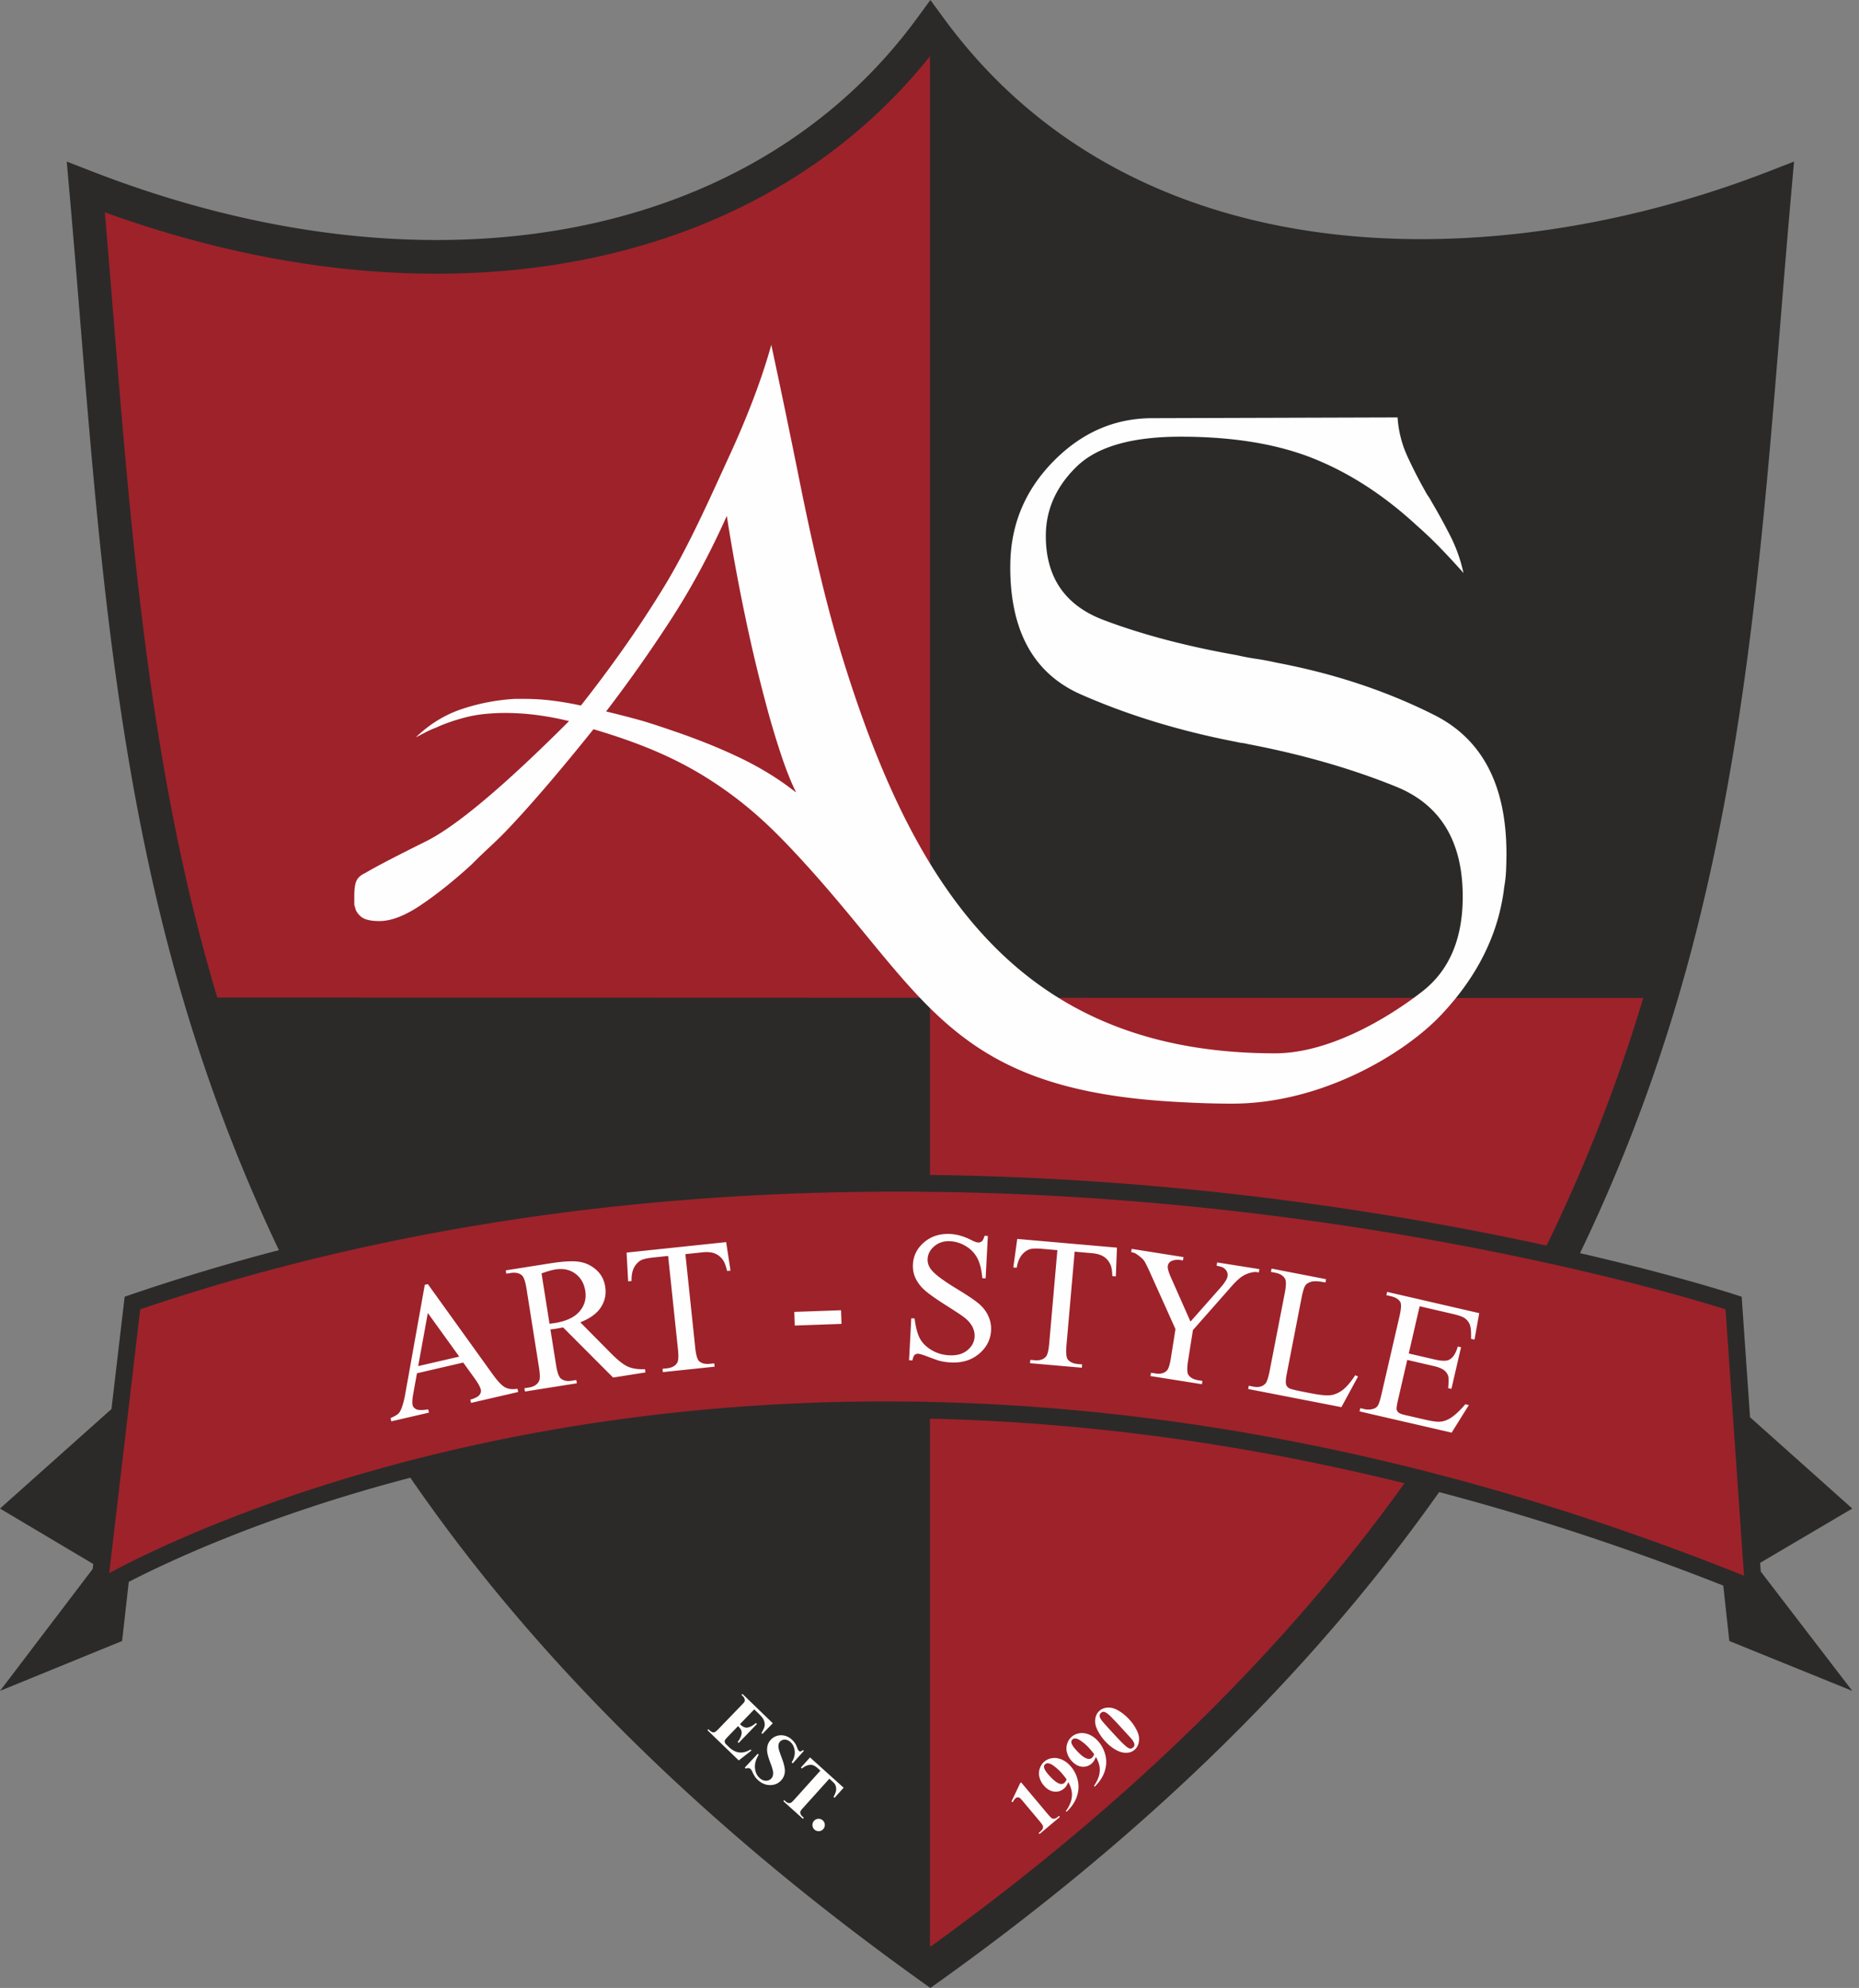 <svg xmlns="http://www.w3.org/2000/svg" width="159" height="170" fill="none"><rect width="100%" height="100%" fill="#808080" stroke="none"/><path fill="#2B2A29" d="M43.788 137.742a145.046 145.046 0 0 1-8.692-11.376c-12.12 3.174-20.391 7.005-24.084 8.907l-.568 5.056L0 144.596l7.927-10.427.05-.424L0 129.003l9.534-8.51 1.075-9.15.053-.454.433-.149a178.15 178.15 0 0 1 12.761-3.833c-3.873-8.131-6.986-16.652-9.341-25.534-4.718-17.8-6.187-35.886-7.66-54.015-.299-3.68-.598-7.365-.942-11.232l-.205-2.31 2.169.843c14.492 5.628 28.666 7.137 40.97 4.827 12.208-2.293 22.577-8.358 29.567-17.9L79.576 0l1.162 1.586c7.46 10.183 17.853 15.691 29.162 17.816 13.613 2.557 28.558.235 41.375-4.742l2.169-.842-.206 2.309a1391.57 1391.57 0 0 0-.942 11.238c-1.471 18.119-2.94 36.195-7.654 53.985-2.427 9.164-5.617 17.747-9.504 25.812 8.41 1.944 13.305 3.558 13.358 3.576l.47.152.034.487.681 9.819 8.745 7.807-7.883 4.645.051.737 7.832 10.21-10.518-4.266-.516-4.738c-8.391-3.309-16.501-5.94-24.301-7.995a149.611 149.611 0 0 1-2.613 3.583c-10.896 14.485-24.442 27.042-40.067 38.223l-.836.598-.834-.598c-7.243-5.183-13.716-10.418-19.504-15.691-5.8-5.283-10.921-10.612-15.449-15.97v.001Z"/><path fill="#9E222A" fill-rule="evenodd" d="m140.547 85.341-61.007-.017V4.814a.01.01 0 0 1-.003-.003c-7.4 9.28-17.928 15.203-30.195 17.507-12.203 2.292-26.126.994-40.376-4.162.252 2.931.497 5.954.742 8.977 1.466 18.038 2.928 36.035 7.559 53.506.416 1.566.854 3.121 1.317 4.664l60.955.02v15.154c21.612.248 40.292 3.321 52.739 6.039a140.395 140.395 0 0 0 8.269-21.176v.001ZM11.992 111.965l-2.65 22.559c8.716-4.692 62.766-30.678 139.822.223l-1.579-22.784c-6.148-1.937-71.842-21.64-135.594.003v-.001Zm67.547 9.352v45.09c.022.015.043.032.066.047 15.043-10.866 28.09-23.03 38.601-37.002.649-.863 1.289-1.734 1.919-2.61-14.734-3.646-28.332-5.25-40.585-5.525h-.001Z" clip-rule="evenodd"/><path fill="#FEFEFE" fill-rule="evenodd" d="M68.053 67.68c-.38-.76-.781-1.762-1.203-3.008a72.55 72.55 0 0 1-1.267-4.212 137.462 137.462 0 0 1-1.837-7.695 170.166 170.166 0 0 1-1.583-8.646c-1.436 3.209-3.03 6.165-4.782 8.867a122.15 122.15 0 0 1-5.542 7.855c.886.21 1.794.443 2.723.696.93.254 1.85.57 2.787.887 1.935.654 3.853 1.393 5.732 2.28 1.88.886 3.536 1.9 4.972 3.04v-.064ZM86.41 48.427c0-3.462 1.214-6.44 3.642-8.93 2.428-2.492 5.268-3.737 8.518-3.737l20.965-.064a9.446 9.446 0 0 0 .823 3.294 39.772 39.772 0 0 0 1.521 2.977c.084.168.18.327.285.475.105.148.2.306.285.476.549.928 1.077 1.889 1.583 2.881.507.992.887 2.059 1.14 3.199a67.794 67.794 0 0 0-1.995-2.154 33.559 33.559 0 0 0-1.996-1.9c-2.786-2.576-5.731-4.486-8.835-5.733-3.104-1.245-6.893-1.868-11.37-1.868-4.18 0-7.146.854-8.899 2.565-1.752 1.71-2.628 3.684-2.628 5.922 0 3.547 1.647 5.943 4.94 7.189 3.294 1.245 7.094 2.248 11.401 3.009.549.127 1.108.232 1.679.316.57.085 1.129.19 1.678.317 4.941.93 9.459 2.429 13.555 4.497 4.095 2.069 6.144 6.017 6.144 11.844 0 .464-.011.94-.032 1.425-.021.485-.074.961-.158 1.425-.465 3.97-2.259 7.611-5.384 10.926-3.124 3.315-10.202 7.6-17.888 7.6-1.351 0-2.787-.041-4.307-.126-20.176-.973-21.84-9.333-33.147-21.403-1.878-2.005-3.846-3.927-6.697-5.827-2.85-1.9-5.912-3.311-10.473-4.663-2.745 3.421-5.088 6.165-7.03 8.235a32.496 32.496 0 0 1-1.71 1.71 61.346 61.346 0 0 0-1.71 1.647c-1.478 1.35-2.904 2.492-4.276 3.42-1.372.929-2.565 1.394-3.578 1.394-.76 0-1.288-.127-1.583-.38-.296-.253-.465-.528-.507-.823a.56.56 0 0 1-.063-.254v-.696c0-.59.063-1.023.19-1.298.126-.275.38-.496.76-.665.844-.506 2.565-1.403 5.161-2.692 2.597-1.287 6.682-4.719 12.256-10.291a25.39 25.39 0 0 0-2.913-.54 20.943 20.943 0 0 0-2.47-.158c-1.352 0-2.513.127-3.484.38-.971.253-1.815.55-2.533.886a7.525 7.525 0 0 0-.919.412c-.275.148-.538.285-.791.412 1.182-1.14 2.512-1.953 3.99-2.439a17.429 17.429 0 0 1 4.497-.855h.76c.845 0 1.679.053 2.502.159.823.105 1.614.242 2.375.411 1.266-1.604 2.48-3.23 3.641-4.877a95.208 95.208 0 0 0 3.263-4.94c2.237-3.589 4.158-7.983 5.763-11.467 1.605-3.484 2.808-6.661 3.61-9.532v-.063a893.206 893.206 0 0 1 2.44 11.749c.949 4.709 2.205 10.41 3.767 15.393 6.084 19.534 15.205 33.477 36.889 33.477 5.025 0 10.35-3.526 12.63-5.321 2.28-1.794 3.42-4.486 3.42-8.076 0-4.729-1.9-7.864-5.7-9.405-3.801-1.541-8.023-2.755-12.667-3.642a4.18 4.18 0 0 0-.507-.095 4.363 4.363 0 0 1-.507-.095c-4.814-.929-9.237-2.28-13.27-4.054-4.033-1.774-6.049-5.405-6.049-10.894v-.063l.003-.002ZM39.62 116.52l-3.957.914-.32 1.772c-.08.437-.097.752-.051.95.036.154.141.273.316.357.176.085.513.088 1.015.01l.064.278-3.218.743-.064-.278c.409-.175.661-.337.76-.488.201-.299.371-.855.512-1.666l1.654-9.24.263-.061 5.52 7.678c.444.619.806 1.002 1.087 1.15.282.149.635.19 1.057.119l.064.278-4.033.932-.065-.278c.402-.115.662-.248.779-.397.118-.147.157-.305.118-.472-.05-.221-.234-.544-.546-.976l-.956-1.327v.002Zm-.34-.509-2.688-3.729-.825 4.539 3.513-.81Zm15.925 1.352-2.767.438-4.275-4.287c-.257.048-.467.087-.631.113-.065.01-.136.022-.215.032-.075.009-.154.019-.239.027l.477 3.009c.103.653.24 1.045.406 1.182.231.193.539.259.924.198l.408-.064.045.281-4.439.704-.045-.282.388-.062c.438-.07.73-.262.872-.576.082-.177.077-.561-.017-1.15l-1.06-6.694c-.104-.652-.241-1.044-.406-1.179-.234-.192-.55-.258-.94-.195l-.388.061-.045-.284 3.774-.597c1.1-.174 1.924-.222 2.472-.143.546.076 1.037.3 1.47.673.43.376.695.858.789 1.455.1.636-.018 1.222-.36 1.757-.34.533-.93.966-1.77 1.296l2.609 2.635c.596.606 1.09.993 1.475 1.162.388.166.87.236 1.445.21l.045.281-.002-.001Zm-8.203-4.16c.099-.016.182-.029.253-.037.07-.01.132-.016.176-.023.988-.157 1.7-.488 2.133-.995.436-.508.6-1.093.495-1.755-.102-.646-.39-1.14-.858-1.481-.468-.34-1.037-.459-1.705-.353-.295.047-.687.16-1.178.336l.683 4.308Zm15.106-6.983.373 2.435-.294.031c-.101-.425-.21-.724-.329-.9a1.562 1.562 0 0 0-.701-.59c-.281-.114-.635-.149-1.065-.104l-1.47.154.838 7.973c.067.641.18 1.032.333 1.178.217.195.53.271.935.228l.362-.038.03.284-4.424.465-.03-.284.37-.039c.442-.047.74-.213.895-.5.096-.175.114-.557.053-1.139l-.839-7.973-1.254.132c-.486.052-.83.124-1.027.218-.257.124-.465.338-.626.634-.16.298-.233.683-.22 1.159l-.292.031-.135-2.46 8.516-.896.001.001Zm5.828 5.966 3.998-.14.041 1.167-3.998.14-.04-1.167Zm16.555-6.492-.19 3.623-.285-.015c-.058-.701-.196-1.263-.412-1.688a2.575 2.575 0 0 0-.974-1.035 2.823 2.823 0 0 0-1.354-.436c-.535-.029-.987.112-1.355.421-.367.308-.56.672-.583 1.088-.016.319.079.618.287.891.299.404 1.031.957 2.197 1.663.951.577 1.6 1.015 1.94 1.316.345.298.604.646.777 1.035.173.392.25.795.227 1.212-.042.794-.386 1.461-1.03 2.003-.648.543-1.454.789-2.422.738a4.8 4.8 0 0 1-.855-.116c-.158-.032-.484-.144-.978-.332-.492-.19-.807-.288-.94-.295a.415.415 0 0 0-.313.1c-.078.073-.141.23-.191.471l-.285-.015.188-3.591.285.015c.095.758.248 1.329.455 1.715.207.384.536.713.99.985.452.27.957.421 1.513.45.644.034 1.162-.108 1.554-.429.39-.32.598-.711.623-1.175a1.664 1.664 0 0 0-.17-.792c-.13-.271-.338-.525-.624-.768-.192-.166-.724-.521-1.593-1.072-.87-.548-1.485-.982-1.849-1.3a3.3 3.3 0 0 1-.81-1.034 2.472 2.472 0 0 1-.23-1.207c.039-.752.36-1.383.966-1.896.606-.513 1.353-.746 2.244-.699.557.029 1.14.194 1.748.501.28.144.483.218.6.224a.462.462 0 0 0 .335-.102c.088-.077.166-.234.23-.471l.286.015-.002.002Zm11.043.998-.099 2.461-.295-.025c-.017-.436-.066-.75-.15-.946a1.558 1.558 0 0 0-.576-.713c-.254-.166-.595-.267-1.026-.305l-1.473-.128-.698 7.986c-.056.642-.02 1.048.103 1.22.176.233.469.367.874.403l.362.031-.025.284-4.432-.388.025-.284.37.032c.442.039.767-.069.975-.32.127-.153.218-.524.269-1.108l.699-7.986-1.257-.11c-.487-.043-.838-.036-1.049.016-.276.075-.522.244-.735.504-.213.262-.36.625-.438 1.096l-.292-.025.338-2.441 8.53.746Zm8.569 1.264 3.614.573-.045.284-.198-.032c-.133-.021-.336.006-.609.083-.271.077-.53.207-.773.394-.243.185-.558.502-.941.949l-3.122 3.538-.411 2.6c-.101.636-.094 1.044.025 1.225.159.244.447.4.864.466l.337.053-.045.282-4.4-.698.045-.282.365.058c.438.07.773-.014.997-.25.138-.144.251-.509.343-1.087l.389-2.454-2.155-4.79c-.254-.562-.433-.916-.533-1.062-.1-.147-.323-.34-.67-.578-.094-.068-.239-.115-.432-.146l.045-.284 4.431.703-.045.284-.23-.037a1.347 1.347 0 0 0-.686.063.546.546 0 0 0-.382.458c-.03.182.072.538.309 1.064l1.633 3.683 2.538-2.873c.381-.431.591-.761.628-.996a.665.665 0 0 0-.052-.401.754.754 0 0 0-.273-.313c-.128-.084-.33-.148-.606-.192l.045-.284v-.001Zm11.81 9.649.241.103-1.424 2.624-7.973-1.551.054-.279.388.075c.436.085.775.002 1.016-.245.138-.142.263-.508.376-1.093l1.292-6.646c.125-.642.134-1.058.022-1.246-.154-.262-.425-.43-.814-.506l-.389-.076.055-.281 4.663.905-.055.283c-.546-.112-.939-.137-1.18-.074-.241.064-.417.169-.53.317-.111.145-.229.526-.347 1.137l-1.258 6.469c-.082.42-.096.716-.047.89.04.117.118.213.235.29.117.074.506.176 1.169.305l.753.146c.79.154 1.356.204 1.697.149.342-.054.673-.205.994-.45.319-.244.675-.662 1.061-1.248l.001.002Zm5.509-5.901-.933 4.039 2.246.519c.584.134.993.138 1.229.007.315-.171.554-.545.719-1.121l.278.064-.822 3.558-.277-.064c.045-.513.047-.848.01-1.006a.97.97 0 0 0-.35-.516c-.182-.149-.487-.273-.914-.372l-2.246-.519-.778 3.371c-.104.453-.147.733-.132.839.019.107.07.2.157.283.087.079.273.152.554.217l1.734.4c.576.133 1.007.192 1.286.17.281-.019.566-.119.863-.299.383-.239.811-.637 1.283-1.189l.301.069-1.471 2.36-7.878-1.819.064-.278.362.084c.239.055.483.049.725-.017a.65.65 0 0 0 .413-.284c.094-.149.198-.471.313-.968l1.533-6.64c.15-.648.177-1.062.08-1.243-.134-.243-.411-.413-.833-.509l-.363-.085.065-.28 7.878 1.818-.404 2.265-.296-.069c.018-.562-.012-.956-.095-1.186a1.232 1.232 0 0 0-.462-.592c-.184-.121-.529-.242-1.037-.358l-2.804-.649h.002ZM64.51 146.176l-1.219 1.261.062.06c.197.189.398.265.606.228.207-.039.44-.167.696-.383l.087.084-1.567 1.623-.087-.084a1.7 1.7 0 0 0 .304-.546c.05-.171.055-.312.015-.426-.04-.113-.135-.242-.282-.384l-.843.873c-.165.172-.258.282-.28.334a.252.252 0 0 0-.01.172.512.512 0 0 0 .157.221l.185.179c.29.28.586.436.89.471.304.035.626-.048.968-.249l.084.081-1.09.851-2.679-2.586.082-.085.103.1c.09.087.179.14.264.161.06.018.126.01.198-.021.051-.02.153-.108.304-.264l1.968-2.038c.136-.14.215-.23.238-.27a.303.303 0 0 0 .035-.204.554.554 0 0 0-.176-.294l-.103-.1.082-.085 2.594 2.505-.885.916-.087-.083c.172-.267.265-.488.28-.662a.95.95 0 0 0-.133-.542c-.058-.11-.205-.277-.44-.505l-.32-.308-.001-.001Zm4.247 3.543-.953 1.075-.095-.089c.2-.305.288-.619.262-.945-.027-.325-.142-.581-.347-.772-.157-.148-.322-.222-.493-.223a.524.524 0 0 0-.41.163.487.487 0 0 0-.125.231c-.023.115-.019.254.015.417.025.119.109.366.25.742.2.526.288.928.266 1.209-.022.281-.13.523-.324.731-.246.264-.56.395-.941.394-.383-.003-.733-.15-1.048-.445-.099-.093-.184-.19-.253-.293a3.038 3.038 0 0 1-.226-.424.705.705 0 0 0-.14-.217.304.304 0 0 0-.17-.073.458.458 0 0 0-.242.04l-.086-.08 1.11-1.188.086.08c-.244.399-.35.775-.32 1.133.03.357.157.64.382.849.174.162.356.244.547.245a.598.598 0 0 0 .462-.185.595.595 0 0 0 .142-.273.936.936 0 0 0 .005-.366 3.76 3.76 0 0 0-.2-.644c-.154-.408-.249-.719-.282-.935a1.506 1.506 0 0 1 .021-.602c.047-.185.138-.352.276-.5a1.18 1.18 0 0 1 .875-.383c.349-.003.663.125.943.386a1.568 1.568 0 0 1 .433.666c.058.147.108.241.149.28.04.038.084.055.13.051.046-.002.123-.041.231-.117l.07.065v-.003Zm3.401 3.156-.78.866-.085-.076c.13-.247.204-.44.22-.583a.859.859 0 0 0-.066-.436c-.033-.083-.125-.19-.274-.325l-.24-.215-2.223 2.469c-.147.164-.23.274-.25.331a.328.328 0 0 0 .01.202c.025.08.082.16.174.242l.107.097-.079.086-1.676-1.508.079-.087.105.095a.602.602 0 0 0 .27.152c.06.015.126.005.199-.027.05-.021.149-.113.294-.273l2.224-2.47-.232-.209c-.215-.193-.414-.29-.594-.285-.251.003-.502.108-.751.311l-.09-.08.781-.867 2.875 2.589.002.001Zm-1.796 2.787c.112.098.172.22.182.365a.514.514 0 0 1-.13.384.51.51 0 0 1-.361.18.51.51 0 0 1-.384-.13.502.502 0 0 1-.18-.361.505.505 0 0 1 .128-.383.514.514 0 0 1 .363-.182.51.51 0 0 1 .383.127h-.001ZM87.336 152.417l2.265 2.698c.17.203.288.325.353.367.065.04.14.055.227.042.086-.011.194-.07.319-.175l.076-.063.074.09-1.738 1.459-.075-.089.088-.075c.142-.118.228-.219.26-.302a.324.324 0 0 0 .01-.235c-.026-.075-.127-.217-.3-.424l-1.436-1.711c-.128-.153-.216-.242-.263-.267a.272.272 0 0 0-.163-.03.313.313 0 0 0-.17.075 1.01 1.01 0 0 0-.237.333l-.118-.052.748-1.573.081-.067-.001-.001Zm3.885 2.518-.058-.066a2.83 2.83 0 0 0 .441-.855c.082-.279.102-.553.058-.821a2.314 2.314 0 0 0-.297-.799 1.92 1.92 0 0 1-.16.327c-.052.08-.116.154-.194.221a1.057 1.057 0 0 1-.845.267c-.32-.034-.612-.206-.88-.514a1.73 1.73 0 0 1-.38-.705 1.31 1.31 0 0 1 .02-.745c.08-.241.207-.439.385-.594a1.3 1.3 0 0 1 .681-.304c.263-.04.537 0 .817.119.28.119.534.31.763.574.297.342.5.74.609 1.197.109.455.082.919-.077 1.391-.16.472-.455.907-.884 1.307h.001Zm.004-2.773a6.744 6.744 0 0 0-.385-.493 4.106 4.106 0 0 0-.808-.725.805.805 0 0 0-.437-.159.298.298 0 0 0-.2.082.28.28 0 0 0-.098.264c.019.15.144.357.375.623.385.442.704.702.955.777a.42.42 0 0 0 .42-.078.773.773 0 0 0 .18-.292l-.002.001Zm2.403.623-.06-.066c.207-.295.349-.583.426-.862.076-.281.091-.554.043-.822a2.323 2.323 0 0 0-.31-.793 1.932 1.932 0 0 1-.155.33c-.05.081-.114.155-.19.224a1.06 1.06 0 0 1-.84.282c-.32-.028-.615-.195-.889-.499a1.735 1.735 0 0 1-.39-.698 1.305 1.305 0 0 1 .006-.746c.075-.242.2-.442.374-.6.188-.169.413-.274.676-.316.263-.044.537-.009.818.106.282.114.54.3.773.559.304.337.514.733.63 1.187.117.453.098.918-.052 1.392-.153.474-.44.915-.86 1.323v-.001Zm-.044-2.773a7.057 7.057 0 0 0-.395-.487 4.1 4.1 0 0 0-.82-.71c-.162-.104-.308-.154-.44-.151a.304.304 0 0 0-.2.086.279.279 0 0 0-.094.266c.023.149.15.353.387.616.392.436.715.69.968.76.164.046.303.018.417-.085a.781.781 0 0 0 .175-.295h.002Zm2.978-3.001c.293.314.522.648.688 1.004.103.215.161.42.172.61a1.48 1.48 0 0 1-.067.536 1.037 1.037 0 0 1-.281.44c-.152.141-.325.23-.519.267a1.524 1.524 0 0 1-.635-.029 2.132 2.132 0 0 1-.572-.255 3.716 3.716 0 0 1-.784-.64 4.072 4.072 0 0 1-.737-1.078c-.142-.311-.192-.604-.147-.882.044-.276.155-.498.334-.665.184-.171.413-.268.687-.29.275-.025.548.035.819.176.374.193.721.462 1.042.806Zm-.72.663a35.063 35.063 0 0 0-.909-.956c-.215-.201-.388-.311-.518-.333-.085-.012-.171.02-.258.102a.296.296 0 0 0-.105.203c-.007.108.044.239.152.396.107.155.544.642 1.308 1.462.415.446.71.73.882.855.125.087.227.13.305.126a.34.34 0 0 0 .224-.104c.077-.072.112-.151.105-.237-.016-.147-.104-.316-.264-.505l-.922-1.008v-.001Z" clip-rule="evenodd"/></svg>
